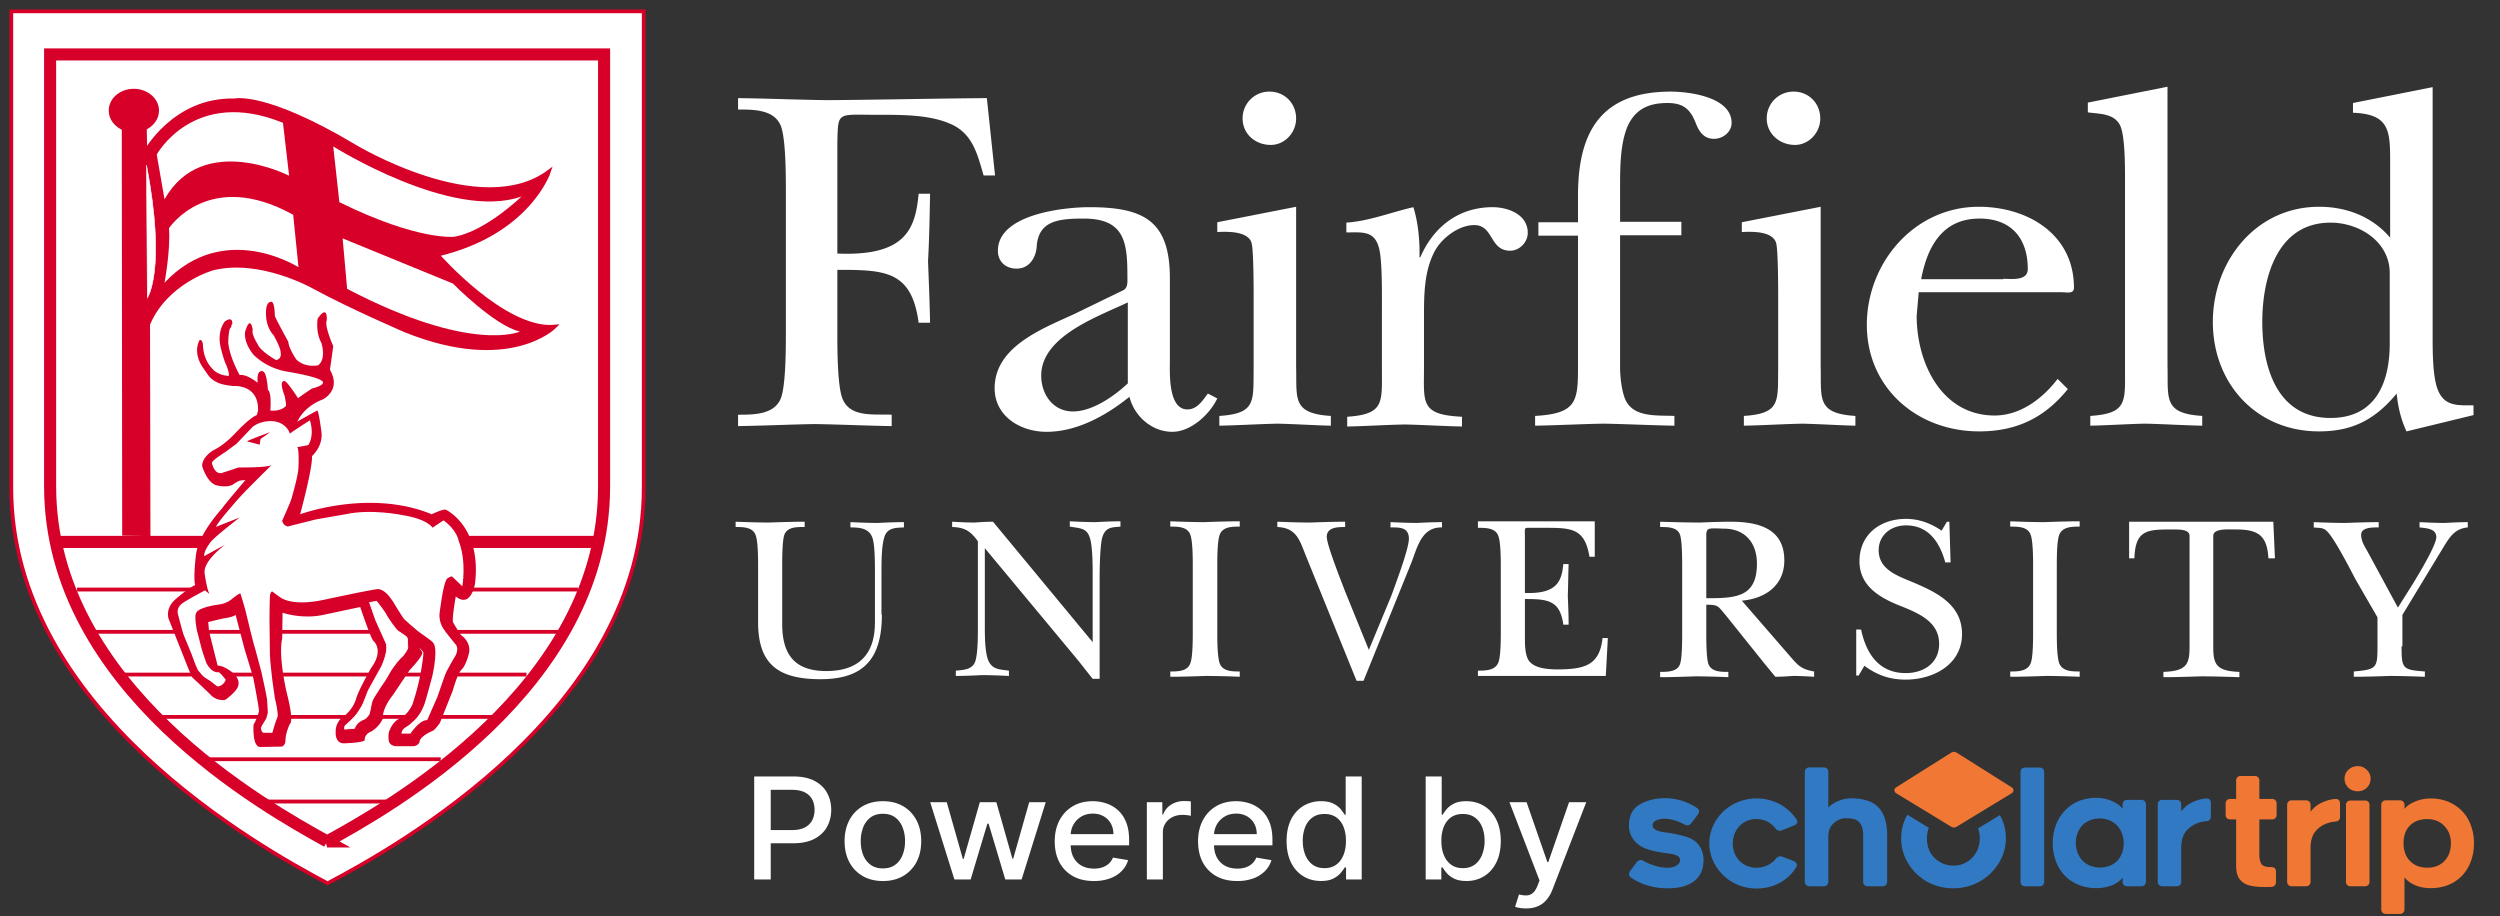 <svg width="221" height="81" fill="none" xmlns="http://www.w3.org/2000/svg"><rect width="100%" height="100%" fill="#333333" stroke="none"/><path fill-rule="evenodd" clip-rule="evenodd" d="M191.607 32.343c.009.345.01.669.011.97.005 2.211.008 3.264 3.059 3.454v.864c-.858-.019-1.716-.055-2.569-.091-.835-.036-1.665-.071-2.487-.09-.813.019-1.616.055-2.42.09-.803.037-1.607.073-2.419.09v-.863c3.087-.202 3.083-1.135 3.071-3.664a81.85 81.85 0 0 1-.002-.508V15.76c0-1.079 0-3.777-.433-4.676-.451-.9-1.43-1-2.329-1.09-.179-.02-.356-.037-.524-.061V9.07l7.042-1.403v24.676zM112.23 8.099a2.354 2.354 0 0 0-2.383 2.374c0 1.367 1.119 2.338 2.491 2.338 1.228 0 2.239-1.079 2.239-2.338 0-1.33-1.011-2.374-2.347-2.374zm2.347 24.245V18.279l-6.97 1.367v.863c.867-.036 2.709-.108 3.034.971.181.648.181 4.03.181 4.856v6.26c-.003.214-.004.419-.005.613-.013 2.45-.018 3.36-3.029 3.56v.862c.867-.018 1.725-.054 2.582-.09.858-.035 1.716-.072 2.582-.09.823.02 1.655.057 2.472.094h.002c.761.035 1.508.069 2.221.086v-.863c-3.051-.19-3.053-1.243-3.059-3.454-.001-.302-.002-.625-.011-.97zM87.962 15.509H86.95l-.089-.308v-.002c-.506-1.764-.996-3.477-2.873-4.259-1.803-.794-4.206-.792-6.249-.791h-.251c-.368 0-.696-.003-.988-.007-1.237-.013-1.84-.02-2.143.279-.289.285-.303.849-.33 1.95l-.006.224v9.82c6.03.252 6.898-2.158 7.186-5.287h1.012l-.001.052c-.036 1.962-.072 3.958-.18 5.919.072 1.798.145 3.633.18 5.431h-1.01c-.614-4.604-2.962-4.676-7.187-4.676v5.54c0 1.367 0 4.604.433 5.791.54 1.465 2.128 1.464 3.54 1.463.288 0 .568 0 .83.012v1.007c-1.12-.018-2.257-.054-3.395-.09-1.137-.036-2.275-.072-3.394-.09-1.094.018-2.178.052-3.275.088h-.001c-1.15.036-2.313.074-3.514.092V36.66c1.409 0 3.215 0 3.792-1.475.434-1.187.434-4.425.434-5.827V16.984c0-1.403 0-4.64-.434-5.828-.578-1.475-2.383-1.475-3.792-1.475V8.674c1.355.018 2.69.055 4.017.092 1.291.035 2.574.07 3.856.088 2.347-.018 4.704-.054 7.06-.09 2.357-.036 4.713-.072 7.06-.09l.723 6.835zM98.565 27.25c-2.724 1.22-6.522 2.922-6.522 5.957 0 1.618 1.01 3.165 2.816 3.165 1.698 0 3.612-1.33 4.84-2.482v-7.158c-.343.164-.727.335-1.134.518zm.736-1.597c.38-.19.372-.655.364-1.082l-.002-.177c0-2.986-.253-5.072-3.865-5.072-2.203 0-4.008.18-4.153 2.482-.072.971-.65 1.942-1.77 1.942-.974 0-1.66-.611-1.66-1.582 0-3.238 5.85-3.85 8.089-3.85 4.875 0 7.114 1.26 7.114 6.296v7.23l-.002.285c-.014 1.277-.045 4.067 1.555 4.067.764 0 1.219-.613 1.637-1.178l.169-.225.831.432c-.687 1.439-2.348 2.95-3.973 2.95-1.806 0-3.359-1.367-3.792-3.094-2.058 1.655-4.622 3.094-7.33 3.094-2.348 0-4.587-1.403-4.587-3.85 0-3.386 3.57-4.995 6.335-6.242.23-.103.454-.204.67-.304l4.37-2.122zm22.86 1.582.001-.362c.003-1.363.009-4.009-.254-4.925-.359-1.433-1.281-1.421-2.497-1.406-.127.001-.258.003-.392.003v-.864c1.359-.095 2.671-.472 3.956-.841.662-.19 1.316-.379 1.967-.525.397 1.259.578 2.841.542 4.424h.072c1.155-2.662 3.358-4.424 6.392-4.424 1.372 0 3.106.647 3.106 2.266 0 .827-.723 1.582-1.553 1.582-.935 0-1.293-.583-1.646-1.158-.342-.558-.679-1.108-1.532-1.108-1.336 0-2.781 1.08-3.431 2.195-1.011 1.798-1.011 3.956-1.011 5.97v4.353c0 .276-.003.535-.005.78-.027 2.595-.036 3.48 3.363 3.645v.863c-.83-.018-1.679-.054-2.527-.09-.849-.036-1.698-.072-2.528-.09-.876.018-1.733.055-2.586.091h-.001c-.835.036-1.666.071-2.505.09v-.864c3.087-.203 3.083-1.136 3.071-3.664a81.914 81.914 0 0 1-.002-.509v-5.432zm13.832-7.59v1.188h3.503v11.3c.001 3.275.001 4.423-3.792 4.635v.863c1.011-.018 2.013-.054 3.015-.09 1.002-.035 2.005-.072 3.016-.09 1.047.018 2.094.054 3.141.09 1.048.036 2.095.072 3.142.09v-.863c-.219-.01-.45-.014-.687-.017-1.472-.024-3.158-.052-3.718-1.602-.217-.575-.398-1.654-.398-2.733v-11.62h5.417V19.61h-5.417v-3.022c0-1.726 0-3.813.65-5.395.687-1.547 1.878-2.087 3.54-2.087 1.552 0 2.094.684 2.564 1.943.288.647.686 1.223 1.552 1.223.795 0 1.553-.612 1.553-1.403 0-2.302-3.755-2.77-5.381-2.77-6.139 0-8.197 3.525-8.197 9.173v2.374h-3.503zm20.187-9.172a2.354 2.354 0 0 1 2.383-2.374c1.337 0 2.348 1.043 2.348 2.374 0 1.26-1.011 2.338-2.239 2.338-1.336 0-2.492-.97-2.492-2.338zm4.767 7.806v14.065c.009.345.009.668.01.97.006 2.21.009 3.264 3.06 3.454v.863c-.714-.017-1.461-.051-2.221-.086h-.001c-.817-.037-1.65-.075-2.473-.093-.84.017-1.688.053-2.541.088-.872.037-1.747.073-2.623.091v-.863c3.01-.2 3.015-1.11 3.028-3.559.001-.195.002-.399.005-.614v-6.259c0-.827 0-4.208-.18-4.856-.325-1.079-2.167-1.007-3.034-.97v-.864l6.97-1.367zm16.463 6.374c-.116-.004-.224-.008-.32-.008v.036h-7.259c.542-2.878 1.878-5.36 5.164-5.36 2.781 0 4.261 1.727 4.261 4.46 0 .937-1.086.899-1.846.872zm-2.451 13.481c3.286 0 5.778-1.187 7.837-3.74l-.903-.9c-1.336 1.763-3.323 3.237-5.562 3.237-4.694 0-6.897-4.64-6.897-8.813l.18-2.086h12.64c.081 0 .171.007.262.013.393.028.821.059.821-.409 0-4.748-4.117-7.158-8.414-7.158-5.706 0-9.895 4.964-9.895 10.432 0 5.611 4.478 9.424 9.931 9.424zm31.057-18.453c2.565 0 5.237 1.691 5.237 4.46v6.224c0 3.49-1.264 6.583-5.237 6.583-4.767 0-6.03-4.533-6.03-8.49 0-3.813 1.263-8.776 6.03-8.776zm5.851 15.108c.108 1.187.397 2.338.867 3.346l5.922-1.44v-.862h-.259c-1.294.007-2.377.012-2.919-1.44-.433-1.15-.433-3.345-.433-4.568V7.703l-7.042 1.403v.863c3.142.108 3.286 1.511 3.286 4.137v6.906c-1.589-1.87-3.864-2.733-6.284-2.733-5.597 0-9.389 4.82-9.389 10.18 0 5.431 3.828 9.676 9.389 9.676 2.998 0 4.984-1.08 6.862-3.346zM164.089 55.653h.433c.434 2.086 1.553 3.849 3.937 3.849 1.625 0 2.961-.9 2.961-2.59 0-1.87-1.661-2.626-3.142-3.238-1.878-.72-3.9-1.726-3.9-4.065 0-2.374 1.842-3.74 4.117-3.74 1.155 0 2.203.395 3.142 1.043l.469-.792h.217l.108 3.597h-.469c-.47-1.726-1.445-3.273-3.467-3.273-1.337 0-2.42.863-2.42 2.194 0 1.582 1.414 2.168 2.691 2.697l.09.037c2.167.9 4.586 1.978 4.586 4.676 0 2.698-2.528 4.03-4.983 4.03-1.409 0-2.528-.397-3.648-1.224l-.506.863h-.216v-4.064zM84.17 46.587c1.12.036 1.625.36 2.275 1.26v7.59c0 .79 0 2.086-.18 2.841-.174.866-.916.931-1.68 1l-.09.007v.468c.758 0 1.553-.036 2.311-.072.795 0 1.59.036 2.384.072v-.468c-.102-.014-.203-.026-.301-.038h-.002c-.635-.075-1.19-.14-1.503-.825-.325-.72-.325-2.266-.325-3.021v-6.943l8.162 9.82c.234.288.46.576.686.864.226.288.452.575.686.863h.614v-8.921c0-.827.036-2.986.253-3.633.263-.787.736-.827 1.392-.882l.197-.017v-.468c-.759 0-1.48.036-2.203.072-.758 0-1.517-.036-2.275-.072v.468l.36.057c.814.123 1.26.19 1.481 1.201.181.864.181 2.303.181 3.202v5.755L87.781 46.12c-.541 0-1.083.036-1.625.072-.686 0-1.336-.036-1.986-.072v.468zM72.541 60.041c3.937 0 5.417-1.942 5.417-5.72h-.036v-3.776c0-.828 0-2.41.29-3.166.263-.69.919-.72 1.526-.747l.17-.008v-.468c-.758 0-1.552.036-2.31.072-.831 0-1.626-.036-2.42-.072v.468c.83 0 1.66.072 1.95.935.216.648.216 2.23.216 2.95v4.532c0 2.806-1.444 4.28-4.297 4.28-2.853 0-3.9-1.51-3.9-4.172v-5.072c0-.683 0-2.194.18-2.77.242-.723 1.08-.72 1.721-.72h.085v-.467c-1.047 0-2.094.036-3.141.072-.976 0-1.987-.036-2.962-.072v.468c.65 0 1.517 0 1.77.72.216.575.216 2.122.216 2.77v4.927c0 3.741 1.806 5.036 5.525 5.036zm32.9-10c0-.648 0-2.194-.217-2.77-.253-.72-1.119-.72-1.77-.72v-.467l.102.003c.975.035 1.919.069 2.896.069 1.048-.036 2.095-.072 3.142-.072v.468c-.65 0-1.517 0-1.77.719-.216.575-.216 2.086-.216 2.77v5.827c0 .648 0 2.194.216 2.77.253.72 1.12.72 1.77.72v.467a81.29 81.29 0 0 0-2.998-.072c-1.047.036-2.094.072-3.142.072v-.468c.651 0 1.517 0 1.77-.72.217-.539.217-2.086.217-2.769v-5.827zm9.843-1.304c.051.132.104.268.16.405l4.478 11.043h.614l4.225-10.432c.07-.18.137-.368.205-.556.454-1.271.931-2.604 2.504-2.573v-.468a43.6 43.6 0 0 0-2.167.072c-.794 0-1.589-.036-2.383-.072v.468h.077c.77-.001 1.548-.002 1.548 1.007 0 .785-.908 3.268-1.379 4.557v.001l-.174.478-1.986 4.784-2.131-5.252-.186-.486c-.469-1.217-1.403-3.643-1.403-4.262 0-.863 1.011-.863 1.625-.863v-.468c-1.047 0-2.058.036-3.069.072h-.001c-.974 0-1.949-.036-2.924-.072h-.001v.468c1.555.065 1.919.997 2.368 2.149zm17.386 1.412c0-.648 0-2.195-.217-2.77-.252-.72-1.119-.72-1.805-.72v-.575h10.328v3.13h-.469c-.397-2.41-1.481-2.554-3.684-2.554h-1.526l-.083-.001h-.001c-.199-.002-.305-.003-.361.05-.063.06-.061.19-.055.468.002.097.004.21.004.346v4.892c2.853.108 3.25-1.043 3.395-2.554h.469c-.018.468-.027.935-.036 1.403-.009.467-.018.935-.036 1.403.036.863.072 1.726.072 2.554h-.469c-.289-2.159-1.373-2.267-3.395-2.267v3.382c0 .611 0 1.582.361 2.086.542.72 1.842.755 2.672.755 2.167-.035 3.576-.323 3.828-2.77h.47l-.181 3.346h-11.303v-.468c.65 0 1.517 0 1.805-.72.217-.539.217-2.085.217-2.733V50.15zm22.643-.324c0 2.986-1.878 3.058-4.478 3.058v-5.36l-.001-.084c-.003-.249-.008-.575.218-.671.139-.083.704-.06 1.073-.045.111.005.205.009.263.009 1.878 0 2.925 1.259 2.925 3.093zm5.056 9.533c-1.047-.18-1.372-.468-2.022-1.223l-4.37-5.036c2.059-.18 3.756-1.331 3.756-3.561 0-2.878-2.384-3.418-4.767-3.418-.867 0-1.77.036-2.636.072-1.192 0-2.384-.036-3.575-.072h-.001v.468c.687 0 1.553 0 1.77.72.18.575.18 2.122.18 2.77v5.826c0 .684 0 2.23-.18 2.77-.217.72-1.12.72-1.77.72v.467c1.011 0 2.058-.036 3.106-.072.975 0 1.986.036 2.925.072v-.467c-.686 0-1.516 0-1.769-.72-.181-.575-.181-2.122-.181-2.77v-2.446c.942 0 1.011.082 1.464.624.067.081.144.172.234.276l3.43 4.28.975 1.187c.506 0 1.048-.036 1.553-.072.614 0 1.264.036 1.878.072v-.467zm19.14-12.087c.217.575.217 2.122.217 2.77v5.827c0 .683 0 2.23-.217 2.77-.289.72-1.155.72-1.805.72v.467c1.047 0 2.094-.036 3.141-.072 1.012 0 2.023.036 2.998.072v-.468c-.686 0-1.517 0-1.806-.72-.216-.575-.216-2.121-.216-2.769v-5.827c0-.684 0-2.194.216-2.77.289-.72 1.156-.72 1.806-.72v-.467c-1.047 0-2.094.036-3.141.072h-.001c-.977 0-1.921-.034-2.896-.069l-.101-.003v.468c.686 0 1.553 0 1.805.719zm21.596 2.087h-.578c-.108-2.015-.903-2.554-2.853-2.554l-.278-.003c-.754-.012-1.744-.027-1.744.578v9.82c0 1.547.289 2.123 2.311 2.195v.467c-1.156-.036-2.311-.072-3.431-.072-1.083.036-2.166.072-3.286.072v-.467c2.023-.072 2.311-.648 2.311-2.195v-9.82c0-.58-.81-.577-1.602-.575h-.131c-2.058 0-3.07.108-3.142 2.554h-.469V46.12h12.748l.144 3.238zm13.254 10c-1.987-.144-2.059-.252-2.059-2.23h.072v-2.77l3.576-5.9.077-.125c.541-.88.988-1.606 2.126-1.709v-.467c-.654 0-1.274.032-1.924.067l-.099.005c-.725 0-1.417-.033-2.14-.068l-.099-.004v.467c.062.008.129.016.199.023.545.06 1.282.14 1.282.84 0 .69-1.494 3.166-1.999 4.003l-.06.098-1.336 2.123-2.708-5-.033-.057c-.245-.416-.509-.866-.509-1.382 0-.653.988-.65 1.485-.648h.068v-.467c-.975 0-1.95.036-2.925.072-.939 0-1.878-.036-2.817-.072v.467c.12.019.233.025.341.032.313.018.582.034.851.328.615.613 1.859 3 2.348 3.94.085.163.147.282.18.34l1.914 3.31v2.554c0 1.942-.073 2.05-2.095 2.23v.468c1.047 0 2.131-.036 3.178-.072 1.011 0 2.058.036 3.105.072h.001v-.468z" fill="#fff"/><path d="M28.952 78.086C22.885 74.85 1 62.691 1 43.122V1H56.903v42.122c0 19.605-21.884 31.763-27.951 34.964z" fill="#fff"/><path d="M28.952 78.086C22.885 74.85 1 62.691 1 43.122V1H56.903v42.122c0 19.605-21.884 31.763-27.951 34.964z" stroke="#D70029" stroke-width=".33"/><path d="M28.916 74.382C23.607 71.432 4.43 60.82 4.43 42.979V4.813H53.4v38.202c0 17.805-19.177 28.453-24.485 31.367z" stroke="#D70029" stroke-width="1.066"/><path d="M23.065 70.856h11.087m-15.926-3.74h20.73m-24.594-3.742h29.143m-32.863-3.74H46.54M8.367 55.855h41.17m-42.723-3.74H51.09" stroke="#D70029" stroke-width=".337"/><path d="M4.647 47.906h48.537" stroke="#D70029" stroke-width="1.071"/><path d="M37.041 57.222c.217.216.361.396.361.396.109.108-.216 1.87-.216 1.87a20.525 20.525 0 0 1-.723 2.77c-.47 1.043-1.155 1.26-1.155 1.26-.614.323-.83.97-.83.97-.218.324-.11 1.008-.11 1.008.11.467.65.467.65.467h1.518c.36 0 .541-.323.541-.323 0-.576 1.192-1.044 1.192-1.044.18-.072.614-.683.614-.683l1.047-2.626c.072-.036.434-1.655.867-2.086.47-.468.686-1.583.686-1.583.109-.935-.722-1.475-.722-1.475-.145-.144-.722-1.151-.722-1.151-.073-.468.252-2.266.252-2.266 1.337 1.079 1.698-1.115 1.698-1.115.614-5.072-2.564-6.547-2.564-6.547-.217-.108-1.264.396-1.264.396-5.49-2.267-11.629 0-11.629 0s1.12-4.101 1.047-5.144c0 0 1.012-.864.831-2.159 0 0-.217-1.762-.361-1.87 0 0-1.733.935-1.842 1.043l.108-.108s.506-1.259 2.203-1.906c0 0 1.698-.792.65-2.626l.29-2.086s-.795-1.799-.578-2.267c0 0 .144-1.51-.795-.18 0 0-.217 1.152.325 2.159 0 0 .47 1.403-.289 1.978 0 0-1.12.252-1.914-.503 0 0-.686-.972-.722-1.583 0 0-1.192-2.158-1.192-2.302 0 0 0-1.367-.361-1.223 0 0-.542-.036-.397 1.439 0 0 .072.899.65 1.51 0 0 .65 1.151.614 1.475 0 0 .18.612-.398.72 0 0-1.372-.756-1.625-1.403 0 0-.577-.9-.433-1.26 0 0-.18-1.366-.65.073 0 0-.289.827.686 2.086 0 0 1.011 1.151 2.89 1.51 0 0 3.25.504 3.286.972 0 0 .072.288-.976.54 0 0-1.191.791-1.227.863 0 0-1.084-1.69-1.228-1.51 0 0-.506-.145.036 1.294 0 0 .18.827.108.9 0 0-.397.503-1.372.395 0 0 .144-1.583-.217-1.834 0 0-.072-1.511-.433-1.62 0 0-.578-.287-.47 1.008 0 0-.939-.791-1.589-.684 0 0-.902-1.582-1.01-2.877 0 0 0-.612.108-1.115.036-.144.108-.18.144-.252.036-.108.036-.252.108-.288 0 0 .073-.72-.65-.216 0 0-.794.864-.325 2.518 0 0 .217.9.434 1.331 0 0 .325.792.216.971 0 0-.975 0-1.516-.719 0 0-.723-.683-.759-2.05 0 0-.036-.468-.289-.396 0 0-.614.935.18 2.266 0 0 .218.324.543.792.18.251.433.503.83.683.361.18.83.252 1.409.324 0 0 2.239-.216 2.203 2.122 0 0-.073.432-.145.468 0 0-.397.036-1.878 1.582 0 0-.903 1.008-1.878 1.475 0 0-1.01.54-1.047 1.403 0 0 .361 1.331 1.156 1.69 0 0 .866.288 1.516 0 0 0 .542-.395.759-.395l.397-.036s-1.95 2.302-1.986 2.41c-.036.072-2.167 2.302-2.384 4.209 0 0-.253 2.014-.072 2.662 0 0-.578.252-1.697 1.223-1.12.935-.542 2.014-.65 1.762l1.372 3.453s.65 1.691.758 1.763c0 0 1.517 1.403 1.626 1.547 0 0 .505.54 1.263.395 0 0 1.12-.79 1.156-1.33 0 0 .18-.684-.83-1.295 0 0-.542-.396-1.012-.396l-.758-3.022-.072-.827s1.264-.324 1.589-.36c0 0 .686-.108.83-.287l.759 2.913.794 2.626s.578 2.914.506 3.022c0 0-.145.611-.47 1.15 0 0-.144 1.943.578 1.98l1.914-.037s.289-.072.325-.467c0 0-.036-.648.397-1.547 0 0 .398-.108-.289-2.77 0 0-.758-3.201-.397-4.748l.036-2.302s1.734.611 3.648.18l3.214-.684s.939 2.77 1.155 2.986c0 0 1.012.791-.216 2.446 0 0-1.047 1.87-1.264 2.554 0 0-.217 1.079-1.3 1.798 0 0-.578.468-.542 1.295 0 0-.072.971.722.971 0 0 1.517-.035 1.842-.251 0 0-.072-.54.578-.792 0 0 .722-.395 1.047-1.187 0 0-.18-.72.903-2.086l1.445-2.158s1.191-1.223 1.12-1.583l-.29-.432z" fill="#D70029"/><path d="M33.394 52.08s.578-.108 1.336 1.079c0 0 .939 1.583 1.047 1.619 0 0 .542.503 1.156 1.007.614.467 1.336.899 1.408 1.115 0 0 .398.395-.108 2.806 0 0-.65 2.446-.722 2.553 0 0-.217.72-.795 1.331 0 0-.36.36-.65.576 0 0-.578.252-.578.683h.795s.758-1.15 1.408-1.187h.072l.903-2.05s.759-2.23.795-2.23c0 0 .722-1.331.794-1.403 0 0 .398-.684-.036-1.08 0 0-.939-1.15-.975-1.258 0 0-.433-.54-.397-1.331 0 0 .325-2.842.686-3.166 0 0 .289-.215.433-.18l.903.864s.398-2.194-.325-4.029c0 0-.144-.935-1.336-1.798l-.975.647s-.397-.755-2.672-1.115c0 0-2.745-.576-5.02-.072l-2.672.468-2.42.611s-.397-.036-.506-.504c0 0 .795-1.762.83-1.978 0 0 .615-2.05.615-2.806 0 0 .072-1.546-.109-1.726 0 0 .867-.144.976-.18 0 0 .577-.755.144-2.194 0 0-1.697 1.079-1.77 1.187 0 0-.216-.864-1.3-1.08 0 0-1.083-.215-1.986.468 0 0-1.408 1.475-1.444 1.51-.037.037-.976.72-.976.72s-1.227.756-1.191.972c0 0 .18.97.83.899 0 0 1.445-.468 1.517-.504 0 0 2.6.036 2.925-.216 0 0-2.672 2.662-2.708 2.734-.072.072-2.095 2.338-2.203 2.734l2.095-.827s-2.492 1.906-2.637 2.266c0 0-.541.683-.505 1.151l1.841-1.007s-1.914 1.403-1.805 2.482c0 0 .18 1.403.433 1.87l-.397-.324s-2.059 1.08-2.167 1.296c0 0-.361.323-.217.827 0 0 .434 1.69.506 1.834 0 0 .83 1.979.83 2.05 0 0 .362 1.044.506 1.152.145.108.18.396.975.827l.65.504s.506.036.759-.576c0 0-.325-.467-.614-.683 0 0-.542.18-1.084-.756 0 0-.325-.899-.433-1.295l-.433-1.69s-.253-1.295-.037-1.511c0 0 .037-.468 2.167-.755 0 0 .578-.072 1.12-.576 0 0 .541-.432.614-.36 0 0 .505 1.655.505 1.763 0 0 .686 2.878.759 2.986 0 0 .541 2.014.578 2.158 0 0 .505 2.266.505 2.446 0 0 .072 1.079.072 1.15 0 0-.108.468-.144.54l-.397.648-.073.216.037.18.072.144.108.072h.795s.252-.936.469-1.44c0 0 .072-.323-.253-1.654l-.216-1.547s-.217-1.762-.217-2.338l-.036-2.95s0-2.338.072-2.338c0 0 .072-.252.18-.216 0 0 .795.612.94.648 0 0 1.047.647 3.647.072l2.564-.54s2.13-.431 2.167-.395z" fill="#fff"/><path d="M23.896 38.194s-1.986.72-2.059.828l1.12.287.072-.503.867-.612z" fill="#D70029"/><path d="m32.672 53.266.613-.108s.831 1.043.903 1.295c0 0 .795 1.259 1.047 1.367l.434.288.289.215s.108.216.072.468c0 .252.036.504 0 .54 0 0-.217.503-.614.827 0 0-.65.683-1.011 1.367-.361.683-.83 1.259-.939 1.474 0 0-.542.828-.542.9 0 0-.108.288-.144.575-.036.288-.145.576-.145.648 0 0-.216.36-.47.468 0 0-.613.18-.83.79l-.867.073s-.036-.216.073-.324c0 0 .794-.647 1.155-1.223 0 0 .109-.18.29-.468.18-.323.324-.791.577-1.403l1.192-2.158s.65-1.403.361-2.05l-.903-2.014-.541-1.547z" fill="#fff"/><path d="m32.672 53.266.613-.108s.831 1.043.903 1.295c0 0 .795 1.259 1.047 1.367l.434.288.289.215s.108.216.072.468c0 .252.036.504 0 .54 0 0-.217.503-.614.827 0 0-.65.683-1.011 1.367-.361.683-.83 1.259-.939 1.474 0 0-.542.828-.542.9 0 0-.108.288-.144.575-.036.288-.145.576-.145.648 0 0-.216.36-.47.468 0 0-.613.18-.83.79l-.867.073s-.036-.216.073-.324c0 0 .794-.647 1.155-1.223 0 0 .109-.18.29-.468.18-.323.324-.791.577-1.403l1.192-2.158s.65-1.403.361-2.05l-.903-2.014-.541-1.547z" stroke="#fff" stroke-width=".073"/><path d="M38.666 22.512c8.09-1.907 9.86-7.339 9.86-7.339-6.032 4.497-17.155-2.23-17.155-2.23-8.017-4.784-10.653-4.065-10.653-4.065-5.309-.143-7.873 4.569-7.873 4.569l-.036-2.05h-.144c.722-.288 1.227-.9 1.227-1.62 0-.97-.938-1.762-2.058-1.762-1.156 0-2.058.791-2.058 1.763 0 .72.505 1.33 1.227 1.618h-.072l.036 35.792 2.167.036-.036-18.561c1.589-3.777 5.706-4.928 5.706-4.928 4.153-1.044 8.848 1.582 8.848 1.582 3.286 1.799 8.233 3.921 8.233 3.921 9.173 3.67 13.146-.36 13.146-.36-4.478.396-10.365-6.366-10.365-6.366z" fill="#D70029"/><path d="M38.666 22.512c8.09-1.907 9.86-7.339 9.86-7.339-6.032 4.497-17.155-2.23-17.155-2.23-8.017-4.784-10.653-4.065-10.653-4.065-5.309-.143-7.873 4.569-7.873 4.569l-.036-2.05h-.144c.722-.288 1.227-.9 1.227-1.62 0-.97-.938-1.762-2.058-1.762-1.156 0-2.058.791-2.058 1.763 0 .72.505 1.33 1.227 1.618h-.072l.036 35.792 2.167.036-.036-18.561c1.589-3.777 5.706-4.928 5.706-4.928 4.153-1.044 8.848 1.582 8.848 1.582 3.286 1.799 8.233 3.921 8.233 3.921 9.173 3.67 13.146-.36 13.146-.36-4.478.396-10.365-6.366-10.365-6.366z" stroke="#D70029" stroke-width=".33"/><path d="m25.557 15.533-.542-4.676c-7.872-3.202-11.159 2.805-11.159 2.805l.687 3.957c3.394-6.007 11.014-2.086 11.014-2.086zM14.94 20.173c.144 1.978-.397 4.82-.397 4.82 5.272-5.611 11.845-1.367 11.845-1.367l-.47-4.64c-7.475-4.137-10.978 1.187-10.978 1.187zM40.183 20.928c2.78-.504 5.923-3.561 5.923-3.561-6.14 2.194-16.649-4.425-16.649-4.425L30 17.87c7.006 3.454 10.184 3.058 10.184 3.058zM30.288 21.073l.397 4.46C41.7 31.29 45.961 29.31 45.961 29.31c-2.239-.503-5.922-4.244-5.922-4.244l-9.751-3.993zM13.026 26.324s1.697-2.41-.072-11.726l.072 11.726z" fill="#fff"/><path d="M13.026 26.324s1.697-2.41-.072-11.726l.072 11.726z" stroke="#fff" stroke-width=".054"/><path d="M66.672 77.744V68.64h3.453c.754 0 1.378.129 1.873.386.495.258.866.611 1.112 1.059.246.444.369.945.369 1.502 0 .56-.125 1.065-.374 1.512-.246.445-.618.797-1.116 1.058-.496.258-1.118.387-1.869.387h-2.375v-1.165h2.243c.476 0 .862-.077 1.159-.23.296-.158.514-.371.652-.641.14-.27.209-.577.209-.92 0-.344-.07-.65-.209-.916a1.448 1.448 0 0 0-.657-.627c-.297-.151-.688-.227-1.173-.227h-1.836v7.927h-1.461zM78.048 77.882c-.68 0-1.275-.147-1.783-.44a3.043 3.043 0 0 1-1.183-1.231c-.28-.528-.42-1.145-.42-1.85 0-.709.14-1.328.42-1.859.281-.53.675-.942 1.183-1.236.508-.293 1.102-.44 1.783-.44.681 0 1.276.147 1.784.44.507.294.902.706 1.182 1.236.281.531.421 1.15.421 1.859 0 .705-.14 1.322-.42 1.85-.281.527-.676.938-1.183 1.231-.508.294-1.102.44-1.784.44zm.005-1.116c.442 0 .807-.11 1.097-.329.29-.22.505-.511.644-.876.142-.364.213-.766.213-1.205 0-.435-.071-.835-.213-1.2a1.958 1.958 0 0 0-.644-.885c-.29-.222-.656-.333-1.097-.333-.445 0-.814.11-1.107.333a1.99 1.99 0 0 0-.648.885 3.348 3.348 0 0 0-.208 1.2c0 .44.07.84.208 1.205.142.365.358.657.648.876.293.22.662.33 1.107.33zM84.368 77.744l-2.138-6.829h1.462l1.424 5.015h.07l1.43-5.015h1.46l1.42 4.993h.07l1.415-4.993h1.462l-2.133 6.83h-1.443l-1.476-4.931h-.109l-1.476 4.93h-1.438zM96.696 77.882c-.716 0-1.333-.144-1.85-.431a3.003 3.003 0 0 1-1.192-1.223c-.278-.527-.416-1.145-.416-1.854 0-.7.138-1.316.416-1.85.28-.533.672-.95 1.173-1.249.505-.3 1.094-.449 1.77-.449.41 0 .807.064 1.191.191.385.128.73.328 1.036.6.306.273.547.628.724 1.063.177.433.265.96.265 1.579v.47h-5.776v-.995h4.39c0-.35-.076-.66-.227-.93a1.658 1.658 0 0 0-.639-.644 1.873 1.873 0 0 0-.955-.236c-.398 0-.744.092-1.04.276-.294.18-.521.418-.682.712-.158.29-.237.606-.237.947v.778c0 .456.085.844.256 1.165.173.32.414.564.724.733.309.166.67.25 1.083.25.268 0 .512-.036.733-.108.22-.074.412-.183.573-.329.16-.145.283-.324.368-.538l1.34.227c-.108.37-.3.695-.578.974-.274.276-.62.49-1.036.645a4.1 4.1 0 0 1-1.414.226zM101.382 77.744v-6.829h1.367V72h.076a1.67 1.67 0 0 1 .7-.867c.338-.213.719-.32 1.145-.32a6.476 6.476 0 0 1 .601.031v1.272a2.712 2.712 0 0 0-.303-.05 3.074 3.074 0 0 0-.435-.03c-.334 0-.632.066-.894.2a1.54 1.54 0 0 0-.615.546 1.407 1.407 0 0 0-.227.792v4.17h-1.415zM109.366 77.882c-.716 0-1.332-.144-1.849-.431a3.001 3.001 0 0 1-1.193-1.223c-.277-.527-.416-1.145-.416-1.854 0-.7.139-1.316.416-1.85.281-.533.672-.95 1.174-1.249.504-.3 1.094-.449 1.769-.449.41 0 .807.064 1.192.191.385.128.73.328 1.036.6.306.273.547.628.724 1.063.176.433.264.96.264 1.579v.47h-5.775v-.995h4.389c0-.35-.075-.66-.227-.93a1.657 1.657 0 0 0-.638-.644 1.874 1.874 0 0 0-.956-.236c-.397 0-.744.092-1.04.276-.294.18-.521.418-.682.712a1.96 1.96 0 0 0-.236.947v.778c0 .456.085.844.255 1.165.174.32.415.564.724.733.309.166.67.25 1.083.25.268 0 .513-.036.734-.108a1.61 1.61 0 0 0 .572-.329 1.42 1.42 0 0 0 .369-.538l1.339.227c-.108.37-.3.695-.578.974a2.81 2.81 0 0 1-1.035.645 4.106 4.106 0 0 1-1.415.226zM116.773 77.878c-.587 0-1.11-.141-1.571-.423a2.926 2.926 0 0 1-1.078-1.213c-.259-.528-.388-1.16-.388-1.899 0-.738.131-1.37.392-1.894a2.894 2.894 0 0 1 1.088-1.205 2.967 2.967 0 0 1 1.566-.418c.451 0 .814.071 1.088.214.278.139.492.302.644.489.154.187.274.351.359.493h.085V68.64h1.415v9.105h-1.382v-1.062h-.118a3.503 3.503 0 0 1-.369.498c-.158.186-.375.35-.653.489-.277.14-.637.209-1.078.209zm.312-1.134c.407 0 .751-.1 1.031-.302.284-.205.498-.488.644-.85.148-.361.222-.782.222-1.262 0-.474-.073-.89-.218-1.245a1.842 1.842 0 0 0-.638-.832c-.281-.198-.628-.297-1.041-.297-.426 0-.781.103-1.064.31a1.91 1.91 0 0 0-.644.85 3.274 3.274 0 0 0-.213 1.214c0 .456.073.867.218 1.231.145.365.36.654.643.867.287.21.641.316 1.06.316zM126.03 77.744V68.64h1.415v3.383h.085c.082-.142.2-.306.355-.493.154-.187.369-.35.643-.49.274-.142.637-.213 1.088-.213.586 0 1.11.14 1.57.418.461.279.822.68 1.084 1.205.265.525.397 1.156.397 1.894s-.131 1.371-.393 1.899c-.261.524-.621.929-1.078 1.213a2.924 2.924 0 0 1-1.566.423c-.441 0-.803-.07-1.083-.21a2.032 2.032 0 0 1-.653-.488 3.663 3.663 0 0 1-.364-.498h-.118v1.062h-1.382zm1.386-3.414c0 .48.074.9.223 1.263.148.361.362.644.643.849.281.201.624.302 1.031.302.423 0 .776-.105 1.06-.316.284-.213.498-.502.643-.867a3.25 3.25 0 0 0 .222-1.231c0-.45-.072-.855-.217-1.214a1.868 1.868 0 0 0-.644-.85c-.283-.207-.638-.31-1.064-.31-.41 0-.757.099-1.041.297-.28.199-.493.476-.638.832-.145.356-.218.77-.218 1.245zM134.902 80.305c-.211 0-.404-.016-.577-.049a1.924 1.924 0 0 1-.388-.097l.341-1.09c.258.066.489.094.69.085a.856.856 0 0 0 .535-.214c.158-.133.296-.35.416-.653l.175-.454-2.658-6.918h1.513l1.841 5.3h.075l1.84-5.3h1.519l-2.994 7.74a3.055 3.055 0 0 1-.53.903c-.215.25-.47.436-.767.56-.296.125-.64.187-1.031.187z" fill="#fff"/><path fill-rule="evenodd" clip-rule="evenodd" d="M167.617 69.605c-.205.13-.201.39.007.517l4.883 2.971c.132.08.31.08.442 0l4.883-2.97c.208-.128.212-.388.007-.518-1.281-.81-4.077-2.57-4.887-3.079a.428.428 0 0 0-.448 0c-.81.51-3.606 2.269-4.887 3.079zm41.944-.774c0 .313-.111.58-.333.801-.222.212-.49.318-.804.318a1.19 1.19 0 0 1-.832-.318 1.089 1.089 0 0 1-.333-.8c0-.305.111-.563.333-.774.231-.221.509-.332.832-.332.314 0 .582.11.804.332.222.211.333.47.333.773zm-1.761 9.515a.414.414 0 0 1-.305-.11.41.41 0 0 1-.111-.304v-6.753a.41.41 0 0 1 .111-.304.414.414 0 0 1 .305-.11h1.248c.129 0 .231.036.305.11a.41.41 0 0 1 .111.304v6.753a.41.41 0 0 1-.111.303.414.414 0 0 1-.305.11H207.8zm-7.892-1.975c-.12-.193-.181-.479-.181-.856v-3.08h1.11a.414.414 0 0 0 .305-.11.41.41 0 0 0 .111-.304v-.98a.41.41 0 0 0-.111-.304.414.414 0 0 0-.305-.11h-1.11V69.01a.41.41 0 0 0-.11-.304.414.414 0 0 0-.305-.11h-1.22a.41.41 0 0 0-.305.11.41.41 0 0 0-.111.304v1.615h-.513a.412.412 0 0 0-.305.11.41.41 0 0 0-.111.305v.98c0 .129.037.23.111.304.074.074.175.11.305.11h.513v4.088c0 .525.101.92.305 1.188.203.267.48.45.831.552.352.101.837.152 1.456.152.231 0 .407-.005.527-.014.129-.01.226-.05.291-.124a.459.459 0 0 0 .111-.318v-.911c0-.267-.143-.4-.43-.4h-.097c-.379 0-.633-.093-.762-.277zm6.838-5.648c-.074-.074-.175-.106-.305-.097a3.517 3.517 0 0 0-1.206.332 2.665 2.665 0 0 0-.984.8v-.593a.41.41 0 0 0-.111-.304.414.414 0 0 0-.305-.11h-1.234a.414.414 0 0 0-.305.11.41.41 0 0 0-.111.304v6.767c0 .129.037.23.111.303.074.074.176.11.305.11h1.234a.414.414 0 0 0 .305-.11.41.41 0 0 0 .111-.303V74.99c0-.69.166-1.215.499-1.574.24-.258.508-.447.804-.566.296-.13.591-.203.887-.221.278-.028.416-.166.416-.415v-1.173c0-.138-.037-.244-.111-.318zm5.699.138a.414.414 0 0 0-.305-.11h-1.22a.414.414 0 0 0-.305.11.41.41 0 0 0-.111.304v9.21c0 .13.037.231.111.305.074.073.176.11.305.11h1.22a.414.414 0 0 0 .305-.11.41.41 0 0 0 .111-.304v-2.817c.222.285.536.515.943.69.406.175.864.263 1.372.263.777 0 1.461-.175 2.052-.525a3.495 3.495 0 0 0 1.317-1.422c.305-.599.458-1.271.458-2.017a4.43 4.43 0 0 0-.458-2.016 3.442 3.442 0 0 0-1.345-1.422c-.582-.35-1.257-.525-2.024-.525-.49 0-.952.092-1.386.276-.435.184-.744.4-.929.65v-.346a.41.41 0 0 0-.111-.304zm.596 5.248c-.379-.396-.568-.916-.568-1.56 0-.664.185-1.184.554-1.561.379-.387.892-.58 1.539-.58.619 0 1.123.202 1.511.607.389.396.583.907.583 1.533 0 .645-.19 1.165-.569 1.56-.379.397-.887.595-1.525.595-.628 0-1.137-.198-1.525-.594z" fill="#F17834"/><path fill-rule="evenodd" clip-rule="evenodd" d="M163.672 70.571c1.041 0 1.93.278 2.413.833.492.546.739 1.356.739 2.43v4.095c0 .26-.158.417-.419.417h-1.282c-.26 0-.418-.158-.418-.417v-4.095c0-.528-.122-.944-.392-1.194-.26-.25-.652-.304-1.175-.304-.46 0-.887.248-1.175.572-.279.324-.358.704-.34 1.398v3.623c0 .26-.158.417-.418.417h-1.24c-.261 0-.419-.158-.419-.417v-9.676c0-.26.158-.417.419-.417h1.24c.26 0 .418.158.418.417v3.137c.527-.524 1.309-.819 2.049-.819zm-19.491 7.011c.939.63 2.026.944 3.262.944 1.003 0 1.779-.213 2.327-.638.548-.435.823-1.05.823-1.847 0-.947-.492-1.723-1.408-2.027-.353-.13-.901-.259-1.645-.388a6.444 6.444 0 0 0-.157-.02c-.46-.054-1.292-.152-1.292-.66 0-.438.672-.57 1.003-.57.576 0 1.185.171 1.826.514.208.115.437.08.585-.111l.586-.778c.146-.2.155-.447-.084-.583a5.134 5.134 0 0 0-1.352-.638c-1.198-.366-2.632-.292-3.721.347-.623.37-.934.99-.934 1.86 0 .976.622 1.705 1.519 2.04.625.234 1.292.332 1.951.417l.062.01c.35.05.984.143.984.573 0 .519-.698.68-1.101.68-.344 0-.706-.055-1.087-.166a5.35 5.35 0 0 1-1.06-.444.42.42 0 0 0-.571.11l-.599.792c-.141.2-.127.438.083.583zm6.921-3.026c0 1.44.85 2.748 2.09 3.457 1.891 1.037 4.45.544 5.589-1.347.142-.226.034-.445-.209-.541l-1.003-.39c-.215-.091-.428-.012-.572.167-.665.819-1.88 1.052-2.801.528-.672-.394-1.018-1.11-1.018-1.874 0-1.19.876-2.152 2.091-2.152.678 0 1.236.273 1.673.819.139.185.338.274.557.18l1.101-.43c.186-.074.279-.185.279-.333a.413.413 0 0 0-.084-.222 4.175 4.175 0 0 0-1.519-1.36 4.399 4.399 0 0 0-4.084.055c-1.254.696-2.09 2-2.09 3.443zm27.512 3.373c0 .26.158.417.419.417h1.254c.26 0 .418-.158.418-.417v-9.662c0-.26-.158-.417-.418-.417h-1.254c-.261 0-.419.158-.419.417v9.662zm9.442.417c-.261 0-.419-.158-.419-.417v-.347c-.499.672-1.534.93-2.327.93-1.426 0-2.744-.67-3.387-1.971-.307-.602-.46-1.273-.46-2.013 0-1.383.588-2.718 1.798-3.457.981-.599 2.364-.722 3.429-.264.409.176.724.408.947.694v-.374c0-.26.158-.417.419-.417h1.226c.26 0 .418.158.418.417v6.802c0 .26-.158.417-.418.417h-1.226zm-.92-5.387c-.774-.809-2.278-.809-3.053 0-.786.822-.768 2.308.014 3.124.772.787 2.271.825 3.053.028.792-.809.773-2.349-.014-3.152zm8.305-1.957c0-.278-.158-.435-.418-.417a3.541 3.541 0 0 0-1.213.333c-.39.185-.72.454-.989.806v-.597c0-.26-.158-.417-.418-.417h-1.241c-.26 0-.418.158-.418.417v6.802c0 .26.158.417.418.417h1.241c.26 0 .418-.158.418-.417v-2.957c0-.694.167-1.221.501-1.582a2.565 2.565 0 0 1 1.701-.792c.279-.028.418-.166.418-.416v-1.18zm-27.377 3.1c0-.744.182-1.437.546-2.08l1.902 1.156a2.507 2.507 0 0 0-.173.924c0 .462.098.878.295 1.248.206.36.49.643.851.848.361.216.758.324 1.191.324.434 0 .826-.103 1.177-.309a2.33 2.33 0 0 0 .851-.878c.206-.38.309-.792.309-1.233 0-.311-.051-.602-.153-.872l1.933-1.176c.351.626.526 1.308.526 2.047 0 .792-.211 1.527-.634 2.205a4.55 4.55 0 0 1-1.687 1.619c-.712.4-1.486.6-2.322.6a4.75 4.75 0 0 1-2.321-.585 4.574 4.574 0 0 1-1.671-1.619 4.138 4.138 0 0 1-.62-2.22z" fill="#317AC3"/></svg>